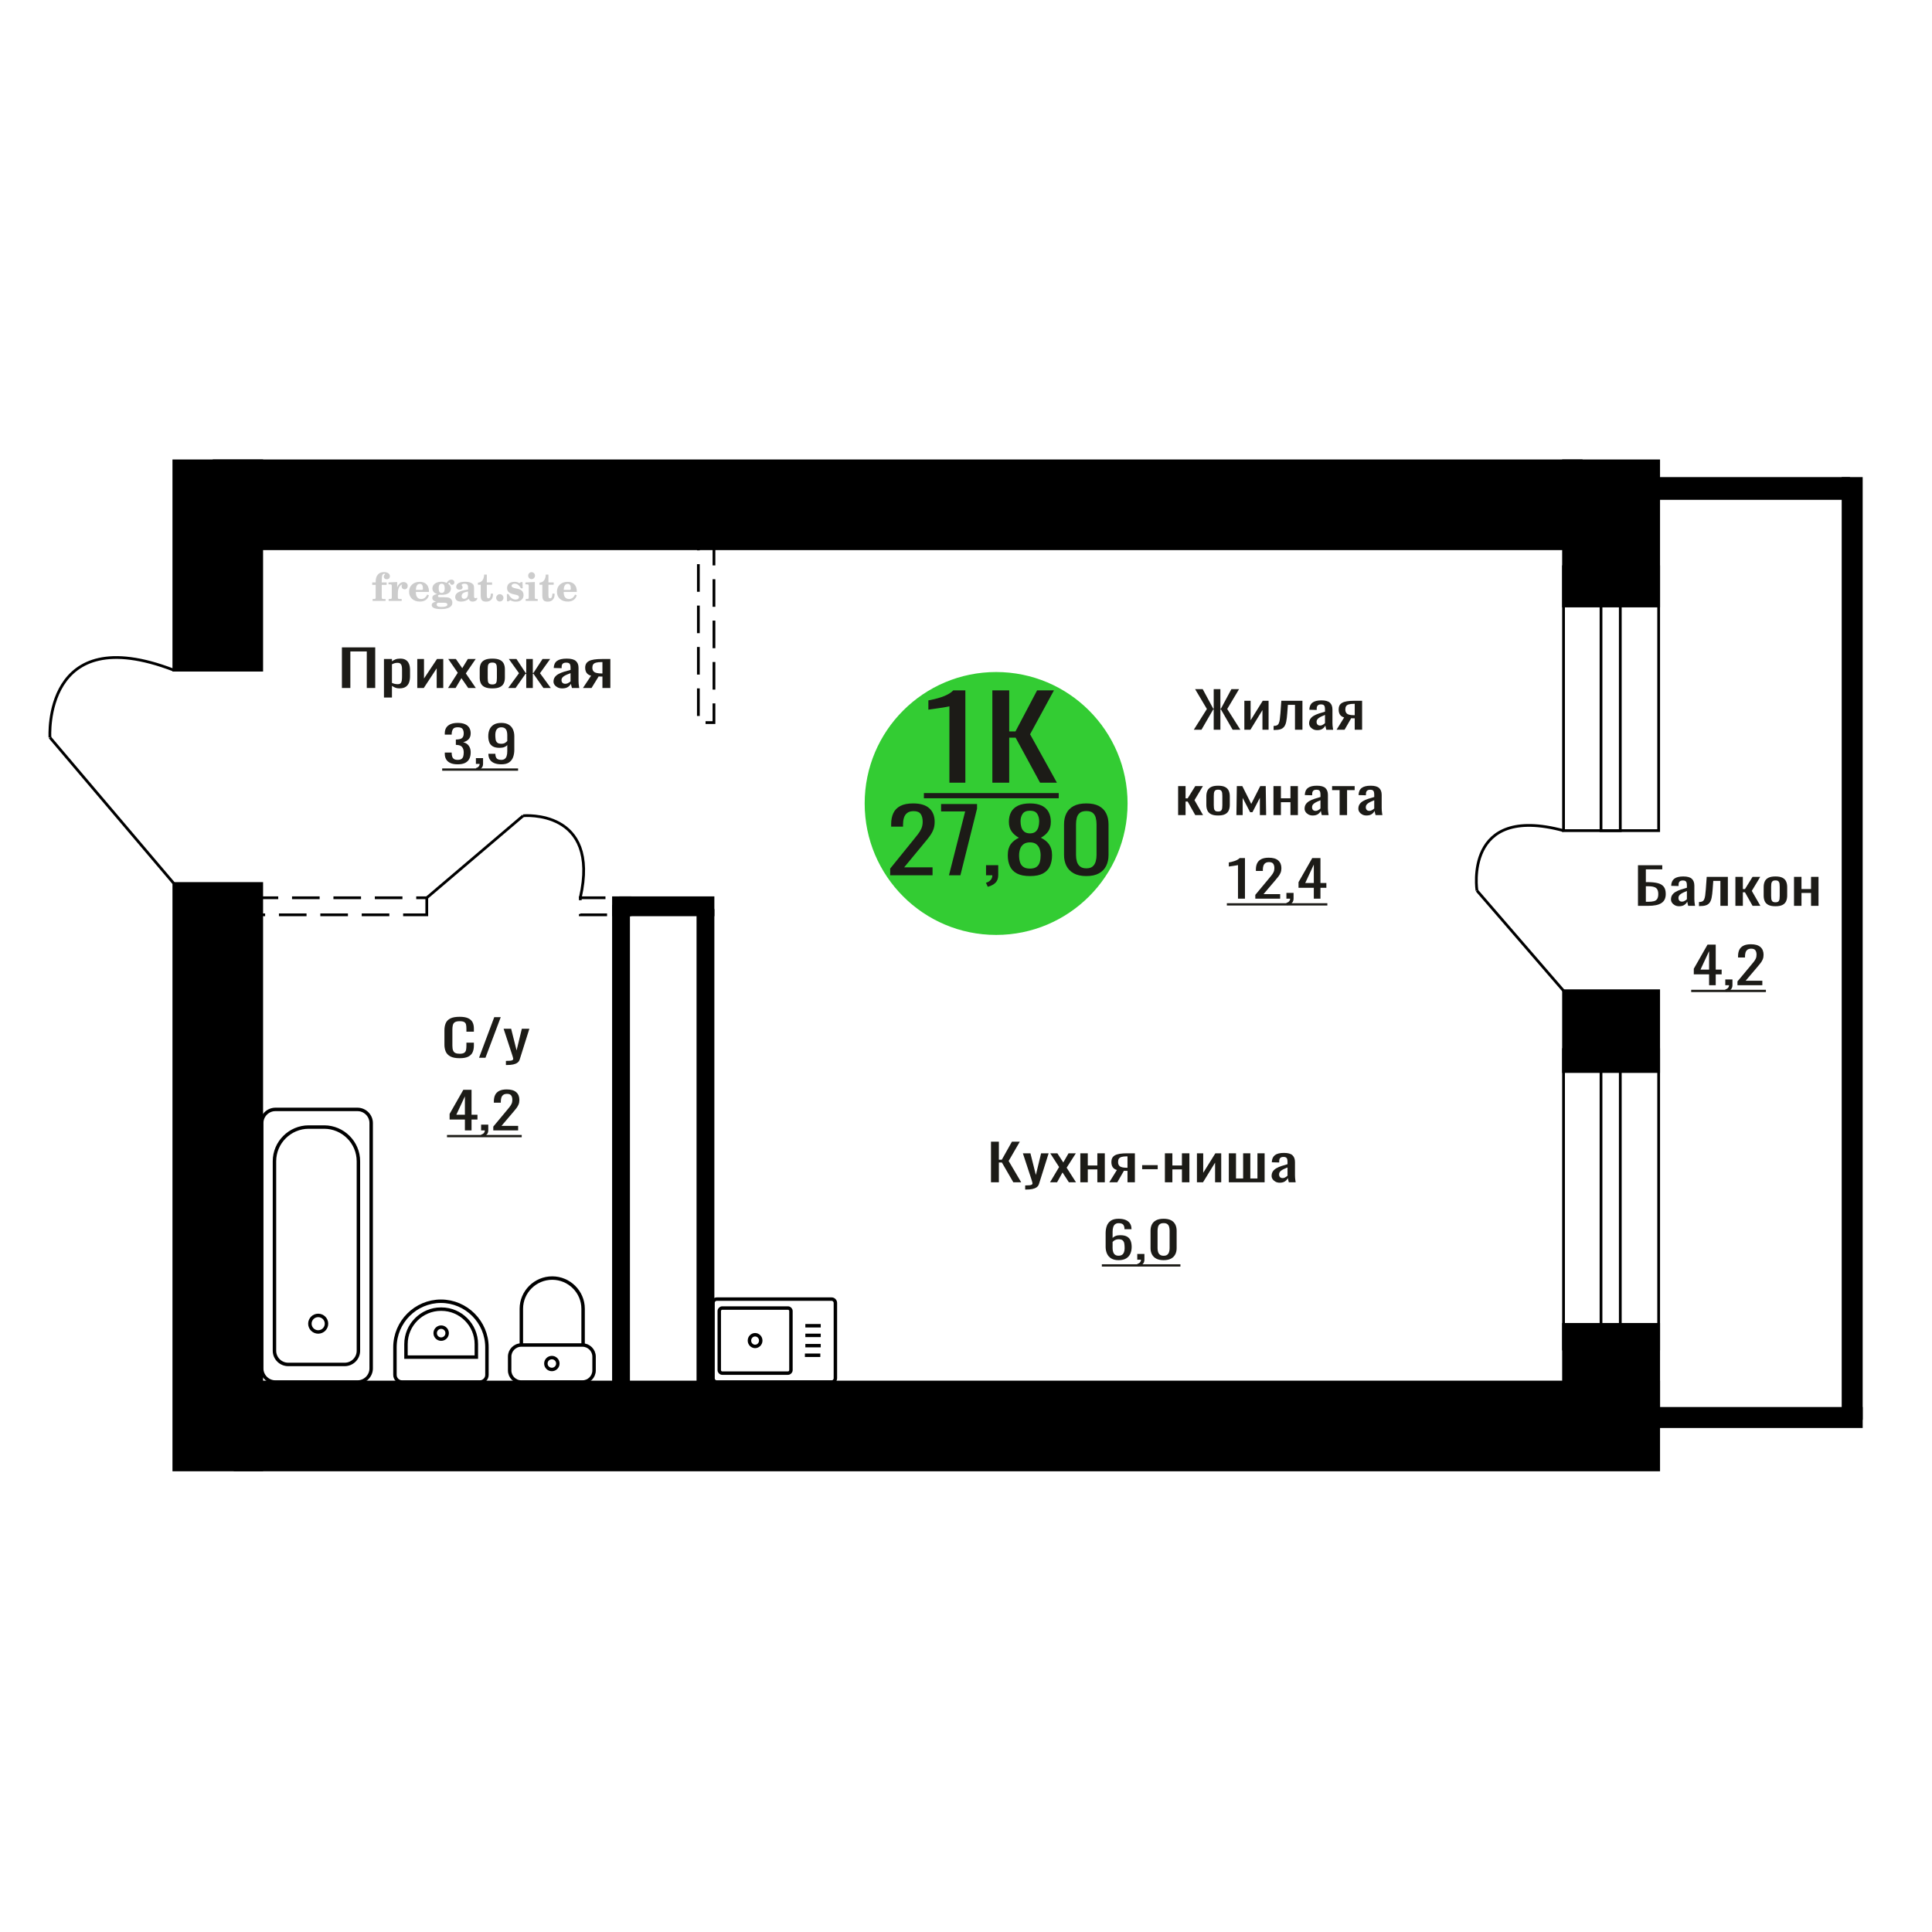 <?xml version="1.0" encoding="UTF-8"?>
<!DOCTYPE svg PUBLIC "-//W3C//DTD SVG 1.1//EN" "http://www.w3.org/Graphics/SVG/1.1/DTD/svg11.dtd">
<!-- Creator: CorelDRAW 2019 -->
<svg xmlns="http://www.w3.org/2000/svg" xml:space="preserve" width="140mm" height="140mm" version="1.1" style="shape-rendering:geometricPrecision; text-rendering:geometricPrecision; image-rendering:optimizeQuality; fill-rule:evenodd; clip-rule:evenodd"
viewBox="0 0 14000 14000"
 xmlns:xlink="http://www.w3.org/1999/xlink">
 <defs>
  <style type="text/css">
   <![CDATA[
    .str0 {stroke:black;stroke-width:25;stroke-miterlimit:22.926}
    .str2 {stroke:black;stroke-width:25.01;stroke-miterlimit:22.926}
    .str1 {stroke:black;stroke-width:20;stroke-miterlimit:22.926}
    .str3 {stroke:black;stroke-width:20;stroke-miterlimit:22.926;stroke-dasharray:200 100}
    .fil1 {fill:none}
    .fil5 {fill:black}
    .fil4 {fill:#1C1B17}
    .fil3 {fill:#33CC33}
    .fil0 {fill:#1C1B17;fill-rule:nonzero}
    .fil2 {fill:#CCCCCC;fill-rule:nonzero}
   ]]>
  </style>
 </defs>
 <g id="Слой_x0020_1">
  <polygon class="fil0" points="2477.62,4985.46 2477.62,4691.17 2719,4691.17 2719,4985.46 2657.84,4985.46 2657.84,4720.6 2538.77,4720.6 2538.77,4985.46 "/>
  <path id="1" class="fil0" d="M2782.33 5054.49l0 -279.03 57.9 0 0 16.71c6.87,-5.32 15.17,-9.93 24.91,-13.8 9.74,-3.88 21.29,-5.82 34.64,-5.82 16.23,0 29.14,2.85 38.7,8.54 9.56,5.69 16.68,12.84 21.38,21.44 4.69,8.6 7.76,17.32 9.19,26.16 1.44,8.84 2.17,16.41 2.17,22.7l0 50.87c0,14.77 -2.17,28.76 -6.49,41.96 -4.34,13.2 -12.19,23.86 -23.55,31.98 -11.37,8.11 -27.33,12.17 -47.9,12.17 -11.19,0 -21.11,-1.88 -29.76,-5.63 -8.67,-3.76 -16.42,-8.06 -23.29,-12.9l0 84.65 -57.9 0zm99.59 -96.64c10.1,0 17.32,-2.49 21.64,-7.45 4.34,-4.97 7.05,-11.69 8.12,-20.16 1.09,-8.48 1.62,-17.81 1.62,-27.98l0 -50.87c0,-8.71 -0.71,-16.77 -2.16,-24.16 -1.44,-7.38 -4.51,-13.26 -9.2,-17.62 -4.7,-4.36 -12.08,-6.54 -22.18,-6.54 -7.59,0 -14.8,1.09 -21.66,3.27 -6.86,2.18 -12.8,4.73 -17.87,7.63l0 134.43c5.43,2.67 11.56,4.91 18.42,6.72 6.85,1.82 14.61,2.73 23.27,2.73z"/>
  <polygon id="2" class="fil0" points="3023.72,4985.46 3023.72,4775.46 3072.43,4775.46 3072.43,4916.79 3166.61,4775.46 3212.06,4775.46 3212.06,4985.46 3164.43,4985.46 3164.43,4843.04 3070.81,4985.46 "/>
  <polygon id="3" class="fil0" points="3246.71,4985.46 3317.07,4875.01 3248.33,4775.46 3303.54,4775.46 3349.54,4841.95 3390.14,4775.46 3446.97,4775.46 3375.52,4879.73 3448.04,4985.46 3392.85,4985.46 3343.58,4914.25 3301.38,4985.46 "/>
  <path id="4" class="fil0" d="M3567.66 4988.37c-23.09,0 -41.32,-3.15 -54.67,-9.45 -13.35,-6.3 -22.82,-15.26 -28.41,-26.89 -5.6,-11.62 -8.38,-25.31 -8.38,-41.05l0 -61.04c0,-15.74 2.78,-29.43 8.38,-41.05 5.59,-11.63 15.06,-20.59 28.41,-26.89 13.35,-6.3 31.58,-9.45 54.67,-9.45 23.09,0 41.22,3.15 54.39,9.45 13.17,6.3 22.55,15.26 28.14,26.89 5.6,11.62 8.39,25.31 8.39,41.05l0 61.04c0,15.74 -2.79,29.43 -8.39,41.05 -5.59,11.63 -14.97,20.59 -28.14,26.89 -13.17,6.3 -31.3,9.45 -54.39,9.45zm0 -28.71c11.19,0 19.03,-2.18 23.54,-6.54 4.51,-4.36 7.22,-10.11 8.12,-17.25 0.91,-7.15 1.35,-14.6 1.35,-22.35l0 -65.76c0,-7.99 -0.44,-15.5 -1.35,-22.52 -0.9,-7.03 -3.61,-12.78 -8.12,-17.26 -4.51,-4.48 -12.35,-6.72 -23.54,-6.72 -11.19,0 -19.13,2.24 -23.82,6.72 -4.69,4.48 -7.48,10.23 -8.38,17.26 -0.91,7.02 -1.36,14.53 -1.36,22.52l0 65.76c0,7.75 0.45,15.2 1.36,22.35 0.9,7.14 3.69,12.89 8.38,17.25 4.69,4.36 12.63,6.54 23.82,6.54z"/>
  <polygon id="5" class="fil0" points="3682.4,4985.46 3760.87,4878.28 3687.27,4775.46 3742.48,4775.46 3809.05,4876.46 3813.39,4876.46 3813.39,4775.46 3861.01,4775.46 3861.01,4876.46 3865.35,4876.46 3931.37,4775.46 3986.58,4775.46 3912.97,4878.28 3991.45,4985.46 3937.86,4985.46 3865.35,4882.28 3861.01,4882.28 3861.01,4985.46 3813.39,4985.46 3813.39,4882.28 3808.51,4882.28 3735.98,4985.46 "/>
  <path id="6" class="fil0" d="M4073.71 4988.37c-12.26,0 -23.09,-2.37 -32.46,-7.09 -9.39,-4.72 -16.79,-10.78 -22.2,-18.16 -5.41,-7.39 -8.12,-15.2 -8.12,-23.44 0,-13.08 3.25,-24.1 9.75,-33.06 6.49,-8.96 15.41,-16.53 26.78,-22.71 11.37,-6.17 24.53,-11.56 39.52,-16.17 14.97,-4.6 30.75,-9.08 47.36,-13.44l0 -14.89c0,-8.48 -0.73,-15.51 -2.18,-21.08 -1.44,-5.57 -4.41,-9.75 -8.92,-12.53 -4.51,-2.79 -11.28,-4.18 -20.3,-4.18 -7.93,0 -14.34,1.21 -19.21,3.63 -4.87,2.43 -8.4,5.88 -10.56,10.36 -2.16,4.48 -3.25,9.75 -3.25,15.8l0 10.54 -57.36 -1.45c0.71,-23.26 8.65,-40.39 23.82,-51.41 15.15,-11.03 38.59,-16.54 70.35,-16.54 31.03,0 53.04,5.7 66.03,17.08 12.99,11.38 19.48,27.86 19.48,49.41l0 95.92c0,6.54 0.27,12.84 0.82,18.89 0.54,6.06 1.25,11.69 2.16,16.9 0.91,5.2 1.71,10.11 2.43,14.71l-53.03 0c-1.09,-3.88 -2.45,-8.78 -4.07,-14.71 -1.62,-5.94 -2.79,-11.33 -3.52,-16.17 -3.6,8.23 -10.54,15.92 -20.82,23.07 -10.29,7.14 -24.45,10.72 -42.5,10.72zm22.73 -33.43c5.78,0 11.19,-1.09 16.24,-3.27 5.05,-2.18 9.56,-4.66 13.54,-7.45 3.96,-2.78 6.67,-5.02 8.12,-6.72l0 -59.58c-9.03,3.39 -17.51,6.78 -25.45,10.17 -7.94,3.39 -14.88,6.96 -20.84,10.72 -5.94,3.75 -10.63,7.99 -14.06,12.71 -3.43,4.73 -5.15,10.12 -5.15,16.17 0,8.48 2.35,15.14 7.04,19.98 4.7,4.85 11.55,7.27 20.56,7.27z"/>
  <path id="7" class="fil0" d="M4224.17 4985.46l59 -89.01c-10.11,-2.67 -18.32,-6.66 -24.64,-11.99 -6.3,-5.33 -10.9,-11.87 -13.79,-19.62 -2.89,-7.75 -4.34,-16.47 -4.34,-26.16 0,-11.14 2.18,-20.71 6.5,-28.7 4.33,-8 11.19,-14.54 20.57,-19.62 9.39,-5.09 21.83,-8.84 37.35,-11.27 15.51,-2.42 34.63,-3.63 57.37,-3.63l60.61 0 0 210 -57.37 0 0 -82.84c-5.78,0 -10.65,-0.06 -14.61,-0.18 -3.96,-0.12 -8.3,-0.3 -12.99,-0.54l-51.41 83.56 -62.25 0zm134.77 -105.36c0.71,0 1.89,0 3.51,0 1.63,0 2.63,0 2.98,0l0 -82.48c-0.35,0 -1.35,0 -2.98,0 -1.62,0 -2.6,0 -2.98,0 -16.95,0 -30.39,1.4 -40.31,4.18 -9.93,2.79 -16.87,7.15 -20.84,13.08 -3.97,5.94 -5.96,13.87 -5.96,23.8 0,13.8 4.61,24.1 13.81,30.88 9.19,6.78 26.79,10.29 52.77,10.54z"/>
  <path class="fil1 str0" d="M5193.74 10014.81l832.63 0c14.94,0 27.17,-12.62 27.17,-28.04l0 -544.83c0,-15.42 -12.23,-28.04 -27.17,-28.04l-832.63 0c-14.94,0 -27.16,12.62 -27.16,28.04l0 544.83c0,15.42 12.22,28.04 27.16,28.04zm39.59 -64.71l476.79 0c11.73,0 21.32,-9.9 21.32,-22l0 -427.48c0,-12.11 -9.59,-22.01 -21.32,-22.01l-476.79 0c-11.72,0 -21.31,9.9 -21.31,22.01l0 427.48c0,12.1 9.59,22 21.31,22zm238.4 -193.46c22.62,0 40.96,-18.93 40.96,-42.28 0,-23.36 -18.34,-42.29 -40.96,-42.29 -22.62,0 -40.96,18.93 -40.96,42.29 0,23.35 18.34,42.28 40.96,42.28zm360.96 64.03l111.65 0m-108.54 -69.58l111.65 0m-111.65 -74.55l111.65 0m-111.65 -69.58l111.65 0"/>
  <path class="fil2" d="M2697.2 4238.45l0 -17.78 25.02 0 0 -5.65c0,-21.97 5.22,-38.99 15.71,-51.17 10.49,-12.19 25.21,-18.26 44.12,-18.26 13.27,0 23.76,2.73 31.52,8.14 7.76,5.41 11.66,12.7 11.66,21.87 0,6.82 -2.07,12.19 -6.21,16.09 -4.14,3.9 -9.87,5.83 -17.26,5.83 -6.07,0 -11.01,-1.78 -14.82,-5.36 -3.81,-3.57 -5.73,-8.18 -5.73,-13.78 0,-5.88 2.63,-11.1 7.95,-15.71 1.08,-1.08 1.64,-1.79 1.64,-2.07 0,-0.99 -0.47,-1.74 -1.36,-2.16 -0.94,-0.47 -2.45,-0.71 -4.57,-0.71 -7,0 -11.85,3.58 -14.53,10.68 -2.73,7.1 -4.09,21.54 -4.09,43.32l0 8.94 35.51 0 0 17.78 -35.51 0 0 91.43c0,4.14 0.84,6.97 2.59,8.47 1.74,1.51 5.08,2.26 10.01,2.26l15.06 0 0 14.11 -93.7 0 0 -14.11 12.37 -0.28c3.76,-0.19 6.3,-0.99 7.67,-2.5 1.31,-1.45 1.97,-4.09 1.97,-7.95l0 -91.43 -25.02 0z"/>
  <path id="1" class="fil2" d="M2816.2 4354.72l0 -14.11 13.22 -0.28c3.86,-0.29 6.44,-1.13 7.71,-2.54 1.27,-1.41 1.93,-4.05 1.93,-7.91l0 -84.47c0,-4.52 -0.99,-7.53 -3.01,-8.99 -2.02,-1.46 -6.21,-2.21 -12.56,-2.21 -0.84,0 -2.21,0.05 -4.09,0.14 -1.88,0.1 -3.29,0.14 -4.33,0.14l0 -13.82 62.89 -3.11 0 38.85c5.55,-12.74 12.14,-22.39 19.9,-28.88 7.71,-6.44 16.41,-9.69 26.15,-9.69 9.03,0 16.37,2.54 22.01,7.58 5.65,5.08 8.47,11.52 8.47,19.42 0,7.72 -2.07,13.88 -6.26,18.53 -4.18,4.66 -9.69,6.97 -16.51,6.97 -6.35,0 -11.52,-2.03 -15.52,-6.12 -4,-4.09 -6.02,-9.41 -6.02,-15.94 0,-2.59 0.42,-4.94 1.27,-7.15 0.8,-2.21 2.12,-4.33 3.86,-6.35 -10.49,3.38 -18.44,10.67 -23.94,21.77 -5.51,11.11 -8.28,25.59 -8.28,43.42l0 29.91c0,3.86 0.66,6.5 1.97,7.95 1.37,1.51 3.91,2.31 7.67,2.5l18.02 0.28 0 14.11 -94.55 0z"/>
  <path id="2" class="fil2" d="M3095.65 4308.15l12.42 5.93c-4.42,14.77 -12.14,26.01 -23.19,33.68 -11.1,7.67 -25.17,11.48 -42.24,11.48 -23.43,0 -42.29,-6.59 -56.68,-19.71 -14.35,-13.13 -21.54,-30.34 -21.54,-51.65 0,-21.26 7.15,-38.57 21.4,-51.83 14.3,-13.27 32.97,-19.9 56.02,-19.9 21.02,0 37.35,6.07 49.01,18.25 11.67,12.14 17.5,29.21 17.5,51.13l0 3.71 -94.83 0 0 1.93c0,16.33 3.3,28.65 9.83,36.97 6.59,8.33 16.37,12.47 29.31,12.47 9.45,0 17.78,-2.73 24.93,-8.19 7.19,-5.45 13.21,-13.54 18.06,-24.27zm-82.13 -33.58l43.37 0c2.96,0 5.03,-0.66 6.21,-1.93 1.18,-1.27 1.79,-3.62 1.79,-7.05 0,-12.14 -1.84,-20.98 -5.46,-26.49 -3.62,-5.5 -9.31,-8.27 -17.12,-8.27 -8.98,0 -15.85,3.62 -20.6,10.81 -4.71,7.25 -7.43,18.21 -8.19,32.93z"/>
  <path id="3" class="fil2" d="M3160.18 4359.85c-9.12,-2.31 -15.99,-5.69 -20.65,-10.26 -4.65,-4.56 -6.96,-10.16 -6.96,-16.88 0,-7.43 3.06,-13.55 9.22,-18.39 6.16,-4.8 15.05,-8.09 26.62,-9.84 -11.38,-3.05 -20.03,-8.04 -26.01,-15.05 -5.97,-6.96 -8.98,-15.47 -8.98,-25.49 0,-14.3 6.07,-25.97 18.2,-34.9 12.14,-8.99 27.99,-13.45 47.56,-13.45 6.91,0 13.4,0.7 19.56,2.07 6.17,1.36 12.14,3.43 17.92,6.16l4.85 -7.01c3.76,-5.36 8.28,-9.46 13.5,-12.37 5.22,-2.92 10.68,-4.38 16.37,-4.38 6.25,0 11.33,1.79 15.28,5.37 3.96,3.62 5.93,8.23 5.93,13.82 0,5.51 -1.5,10.02 -4.56,13.46 -3.01,3.43 -6.96,5.17 -11.81,5.17 -3.34,0 -6.16,-0.7 -8.56,-2.12 -2.4,-1.45 -4.33,-3.62 -5.78,-6.53 -0.57,-1.13 -0.9,-2.5 -1.09,-4.14 -0.28,-2.31 -1.27,-3.48 -2.91,-3.58 -1.65,0 -3.48,0.8 -5.51,2.4 -2.02,1.6 -3.66,3.62 -4.93,6.07 6.96,4.8 12.04,9.92 15.24,15.43 3.19,5.55 4.79,11.9 4.79,19.05 0,14.34 -5.83,25.58 -17.45,33.72 -11.62,8.14 -27.75,12.23 -48.4,12.23 -1.74,0 -4.18,-0.09 -7.34,-0.28 -3.1,-0.19 -5.36,-0.28 -6.72,-0.28 -4.33,0 -7.72,0.8 -10.11,2.44 -2.45,1.6 -3.67,3.81 -3.67,6.64 0,3.24 1.08,5.5 3.24,6.77 2.17,1.27 5.93,1.93 11.34,1.93l20.46 0c10.72,0 20.08,0.33 28.03,1.03 8,0.71 13.45,1.6 16.51,2.68 7.72,2.78 13.74,7.34 18.06,13.78 4.33,6.45 6.5,13.88 6.5,22.3 0,14.86 -7.06,26.29 -21.17,34.29 -14.11,8 -34.34,11.99 -60.73,11.99 -22.43,0 -39.32,-2.44 -50.65,-7.29 -11.34,-4.89 -17.03,-12.13 -17.03,-21.77 0,-6.35 2.77,-11.62 8.28,-15.9 5.5,-4.28 13.36,-7.25 23.56,-8.89zm13.88 7.85c-3.58,1.46 -6.12,3.15 -7.62,5.04 -1.51,1.88 -2.26,4.32 -2.26,7.38 0,6.16 2.68,10.72 8,13.64 5.31,2.96 13.59,4.42 24.83,4.42 15.24,0 26.53,-1.41 33.82,-4.18 7.29,-2.83 10.96,-7.15 10.96,-13.08 0,-4.66 -1.97,-8.04 -5.93,-10.11 -3.95,-2.07 -10.72,-3.11 -20.32,-3.11l-41.48 0zm4.8 -104.51c0,11.61 1.74,20.08 5.22,25.4 3.53,5.31 8.98,7.99 16.46,7.99 7.53,0 13.08,-2.68 16.7,-8.09 3.57,-5.36 5.36,-13.78 5.36,-25.3 0,-11.29 -1.79,-19.66 -5.36,-25.07 -3.62,-5.41 -9.17,-8.14 -16.7,-8.14 -7.48,0 -12.93,2.73 -16.46,8.14 -3.48,5.41 -5.22,13.78 -5.22,25.07z"/>
  <path id="4" class="fil2" d="M3391.42 4286.42c-16.7,2.68 -28.6,6.63 -35.66,11.86 -7.1,5.22 -10.63,12.55 -10.63,22.06 0,5.78 1.6,10.34 4.75,13.78 3.15,3.38 7.43,5.08 12.75,5.08 8.7,0 15.71,-3.25 20.93,-9.74 5.22,-6.49 7.86,-15.38 7.86,-26.67l0 -16.37zm43.74 35.75c0,4.52 0.8,7.71 2.4,9.64 1.6,1.93 4.23,2.87 7.81,2.87 1.64,0 3.52,-0.47 5.64,-1.46 2.12,-0.94 3.43,-1.41 4,-1.41 1.08,0 1.97,0.33 2.63,1.08 0.61,0.76 0.94,1.79 0.94,3.2 0,5.88 -3.34,11.25 -10.06,16.14 -6.73,4.84 -14.77,7.29 -24.13,7.29 -7.01,0 -12.98,-1.84 -17.92,-5.55 -4.99,-3.72 -7.9,-8.52 -8.85,-14.35 -7.71,6.3 -16.46,11.2 -26.24,14.68 -9.79,3.48 -19.85,5.22 -30.25,5.22 -13.5,0 -23.99,-2.92 -31.42,-8.8 -7.43,-5.88 -11.14,-14.16 -11.14,-24.83 0,-14.21 7.47,-25.64 22.38,-34.2 14.92,-8.61 38.53,-15.05 70.75,-19.38l0 -15.33c0,-9.93 -1.98,-16.94 -5.93,-21.07 -3.95,-4.14 -10.53,-6.21 -19.71,-6.21 -5.97,0 -11,0.98 -15.05,2.96 -4.09,1.98 -6.16,4.28 -6.16,6.82 0,0.66 1.22,2.54 3.67,5.69 2.44,3.11 3.67,6.59 3.67,10.49 0,5.32 -2.07,9.6 -6.26,12.89 -4.18,3.24 -9.64,4.89 -16.32,4.89 -6.82,0 -12.47,-1.97 -16.98,-5.93 -4.47,-3.95 -6.73,-8.89 -6.73,-14.86 0,-11.76 5.65,-20.88 16.94,-27.37 11.33,-6.45 27.28,-9.69 47.97,-9.69 11.57,0 21.73,1.17 30.53,3.52 8.75,2.31 15.99,5.79 21.68,10.35 4.52,3.53 7.67,7.48 9.46,11.95 1.79,4.42 2.68,11.24 2.68,20.41l0 60.35z"/>
  <path id="5" class="fil2" d="M3571.9 4301.38c0,0.66 0.09,1.65 0.24,2.96 0.14,1.32 0.18,2.31 0.18,2.97 0,16.51 -4.37,29.39 -13.12,38.66 -8.8,9.22 -20.98,13.83 -36.55,13.83 -14.2,0 -24.32,-3.34 -30.29,-10.07 -5.97,-6.68 -8.94,-18.48 -8.94,-35.41l0 -77 -20.32 0 0 -15.15c13.97,-0.89 24.84,-6.35 32.55,-16.27 7.72,-9.93 11.95,-23.95 12.7,-41.96l19.38 0 0 56.73 38.1 0 0 16.65 -38.1 0 0 74.78c0,9.55 0.9,15.9 2.64,19.01 1.74,3.15 4.79,4.7 9.22,4.7 5.41,0 9.5,-2.87 12.32,-8.56 2.77,-5.69 4.33,-14.3 4.61,-25.87l15.38 0z"/>
  <path id="6" class="fil2" d="M3621.81 4305.61c7.15,0 13.35,2.59 18.58,7.81 5.22,5.18 7.85,11.38 7.85,18.63 0,7.29 -2.59,13.54 -7.81,18.77 -5.17,5.22 -11.38,7.85 -18.62,7.85 -7.2,0 -13.36,-2.63 -18.54,-7.85 -5.22,-5.23 -7.8,-11.48 -7.8,-18.77 0,-7.15 2.63,-13.36 7.85,-18.58 5.22,-5.22 11.38,-7.86 18.49,-7.86z"/>
  <path id="7" class="fil2" d="M3673.08 4305.05l12.18 0c5.79,12.79 13.12,22.58 22.01,29.35 8.94,6.77 18.87,10.16 29.87,10.16 7.2,0 12.89,-1.6 17.08,-4.75 4.23,-3.2 6.35,-7.43 6.35,-12.79 0,-4.8 -1.84,-8.47 -5.55,-11.06 -3.72,-2.59 -11.62,-5.13 -23.76,-7.62 -20.84,-4 -35.51,-9.64 -44.02,-16.84 -8.52,-7.19 -12.75,-17.26 -12.75,-30.19 0,-14.35 4.75,-25.45 14.25,-33.31 9.5,-7.9 23,-11.85 40.45,-11.85 6.49,0 12.7,0.8 18.49,2.45 5.83,1.64 11.15,3.99 15.94,7.1l11.06 -7.57 11.61 0 1.37 45.15 -13.27 0c-4.93,-10.58 -11.33,-18.91 -19.14,-24.88 -7.81,-5.98 -16.18,-8.99 -25.16,-8.99 -6.82,0 -12.37,1.51 -16.65,4.57 -4.33,3.05 -6.5,6.86 -6.5,11.47 0,8.75 11.15,15.1 33.4,19.05 2.68,0.47 4.75,0.85 6.21,1.13 15.71,2.92 27.56,8.23 35.46,15.95 7.91,7.71 11.86,17.73 11.86,30.01 0,14.81 -4.99,26.53 -14.96,35.18 -9.97,8.7 -23.57,13.03 -40.83,13.03 -7.71,0 -15.05,-0.89 -21.92,-2.73 -6.91,-1.83 -13.12,-4.47 -18.76,-7.95l-12.14 8.42 -11.34 0 -0.84 -52.49z"/>
  <path id="8" class="fil2" d="M3827.4 4171.28c0,-7.01 2.4,-12.94 7.25,-17.78 4.84,-4.89 10.67,-7.34 17.59,-7.34 6.63,0 12.37,2.45 17.26,7.38 4.85,4.94 7.29,10.82 7.29,17.74 0,6.91 -2.4,12.84 -7.24,17.87 -4.85,5.03 -10.59,7.53 -17.31,7.53 -6.92,0 -12.75,-2.45 -17.59,-7.39 -4.85,-4.94 -7.25,-10.91 -7.25,-18.01zm48.26 158.56c0,3.95 0.66,6.68 1.93,8.09 1.32,1.41 3.91,2.21 7.76,2.4l11.2 0.28 0 14.11 -87.21 0 0 -14.11 12.28 -0.28c3.81,-0.19 6.39,-0.99 7.71,-2.5 1.37,-1.45 2.02,-4.14 2.02,-7.99l0 -84.48c0,-4.47 -0.98,-7.48 -3.01,-8.94 -2.02,-1.46 -6.16,-2.21 -12.41,-2.21 -0.85,0 -2.17,0.05 -4.1,0.14 -1.88,0.1 -3.34,0.14 -4.46,0.14l0 -13.82 68.29 -3.11 0 112.28z"/>
  <path id="9" class="fil2" d="M4018.37 4301.38c0,0.66 0.09,1.65 0.24,2.96 0.14,1.32 0.18,2.31 0.18,2.97 0,16.51 -4.37,29.39 -13.12,38.66 -8.8,9.22 -20.98,13.83 -36.55,13.83 -14.2,0 -24.32,-3.34 -30.29,-10.07 -5.97,-6.68 -8.94,-18.48 -8.94,-35.41l0 -77 -20.32 0 0 -15.15c13.97,-0.89 24.84,-6.35 32.55,-16.27 7.72,-9.93 11.95,-23.95 12.7,-41.96l19.38 0 0 56.73 38.1 0 0 16.65 -38.1 0 0 74.78c0,9.55 0.9,15.9 2.64,19.01 1.74,3.15 4.79,4.7 9.22,4.7 5.41,0 9.5,-2.87 12.32,-8.56 2.77,-5.69 4.33,-14.3 4.61,-25.87l15.38 0z"/>
  <path id="10" class="fil2" d="M4166.96 4308.15l12.42 5.93c-4.42,14.77 -12.14,26.01 -23.19,33.68 -11.1,7.67 -25.17,11.48 -42.24,11.48 -23.43,0 -42.29,-6.59 -56.68,-19.71 -14.35,-13.13 -21.54,-30.34 -21.54,-51.65 0,-21.26 7.15,-38.57 21.4,-51.83 14.3,-13.27 32.97,-19.9 56.02,-19.9 21.02,0 37.35,6.07 49.01,18.25 11.67,12.14 17.5,29.21 17.5,51.13l0 3.71 -94.83 0 0 1.93c0,16.33 3.3,28.65 9.83,36.97 6.59,8.33 16.37,12.47 29.31,12.47 9.45,0 17.78,-2.73 24.93,-8.19 7.19,-5.45 13.21,-13.54 18.06,-24.27zm-82.13 -33.58l43.37 0c2.96,0 5.03,-0.66 6.21,-1.93 1.18,-1.27 1.79,-3.62 1.79,-7.05 0,-12.14 -1.84,-20.98 -5.46,-26.49 -3.62,-5.5 -9.31,-8.27 -17.12,-8.27 -8.98,0 -15.85,3.62 -20.6,10.81 -4.71,7.25 -7.43,18.21 -8.19,32.93z"/>
  <circle class="fil3" cx="7218.27" cy="5822.28" r="952.55"/>
  <path class="fil0" d="M6450.46 6342.6l0 -48.44 165.63 -204.6c12.34,-15.3 23.73,-29.53 34.18,-42.7 10.45,-13.18 19.03,-27.09 25.73,-41.75 6.7,-14.66 10.04,-31.55 10.04,-50.67 0,-23.8 -4.82,-42.5 -14.47,-56.09 -9.65,-13.6 -26.53,-20.4 -50.65,-20.4 -20.37,0 -36.17,4.46 -47.44,13.38 -11.25,8.93 -19.02,20.61 -23.31,35.06 -4.29,14.45 -6.43,29.96 -6.43,46.53l0 17.21 -86.03 0 0 -17.85c0,-31.02 5.22,-57.68 15.68,-79.99 10.44,-22.31 27.33,-39.62 50.64,-51.95 23.33,-12.32 54.28,-18.48 92.87,-18.48 52.53,0 91.66,11.79 117.39,35.38 25.72,23.58 38.59,56.19 38.59,97.83 0,22.1 -3.34,41.43 -10.05,58 -6.7,16.58 -15.41,32.09 -26.13,46.53 -10.72,14.45 -22.52,29.32 -35.37,44.62l-149.56 181.02 205.83 0 0 57.36 -307.14 0z"/>
  <polygon id="1" class="fil0" points="6876.61,6342.6 6993.99,5879.86 6819.52,5879.86 6819.52,5826.32 7080.02,5826.32 7080.02,5859.47 6959.42,6342.6 "/>
  <path id="2" class="fil0" d="M7158.01 6426.1l-13.66 -29.32c14.47,-3.83 25.86,-10.52 34.16,-20.08 8.32,-9.56 12.47,-20.93 12.47,-34.1l-45.83 0 0 -73.3 88.44 0 0 72.03c0,22.52 -6.16,40.47 -18.49,53.85 -12.33,13.39 -31.35,23.69 -57.09,30.92z"/>
  <path id="3" class="fil0" d="M7463.54 6348.34c-39.12,0 -70.48,-6.16 -94.07,-18.49 -23.57,-12.32 -40.6,-29.85 -51.05,-52.58 -10.46,-22.73 -15.68,-49.4 -15.68,-79.99 0,-17.42 1.88,-32.72 5.63,-45.89 3.76,-13.18 9.24,-24.76 16.48,-34.74 7.23,-9.99 15.81,-18.7 25.73,-26.13 9.91,-7.44 20.77,-14.13 32.57,-20.08 -21.45,-11.47 -38.87,-26.45 -52.27,-44.94 -13.4,-18.48 -20.1,-41.96 -20.1,-70.43 0,-27.19 5.36,-50.77 16.08,-70.75 10.72,-19.97 27.47,-35.37 50.26,-46.21 22.78,-10.83 51.59,-16.25 86.42,-16.25 34.84,0 63.39,5.42 85.64,16.25 22.24,10.84 38.73,26.24 49.44,46.21 10.72,19.98 16.08,43.56 16.08,70.75 0,28.9 -6.56,52.48 -19.69,70.75 -13.13,18.27 -30.69,33.15 -52.67,44.62 11.8,5.95 22.65,12.64 32.56,20.08 9.92,7.43 18.49,16.14 25.73,26.13 7.23,9.98 12.87,21.56 16.88,34.74 4.03,13.17 6.03,28.47 6.03,45.89 0,30.59 -5.22,57.26 -15.68,79.99 -10.44,22.73 -27.33,40.26 -50.65,52.58 -23.31,12.33 -54.54,18.49 -93.67,18.49zm0 -54.18c20.91,0 36.98,-4.25 48.25,-12.75 11.25,-8.5 18.9,-19.97 22.91,-34.42 4.02,-14.44 6.03,-30.59 6.03,-48.44 0,-16.14 -2.27,-31.34 -6.83,-45.57 -4.56,-14.24 -12.46,-25.92 -23.73,-35.06 -11.25,-9.13 -26.79,-13.7 -46.63,-13.7 -19.83,0 -35.51,4.46 -47.03,13.38 -11.53,8.93 -19.7,20.51 -24.52,34.74 -4.83,14.24 -7.24,29.64 -7.24,46.21 0,17.85 2.14,34 6.43,48.44 4.29,14.45 12.2,25.92 23.72,34.42 11.53,8.5 27.74,12.75 48.64,12.75zm0 -254.95c18.23,-0.43 32.03,-4.89 41.41,-13.39 9.39,-8.5 15.95,-19.44 19.71,-32.82 3.74,-13.39 5.62,-27.3 5.62,-41.75 0,-21.25 -4.83,-39.31 -14.48,-54.18 -9.64,-14.87 -27.06,-22.31 -52.26,-22.31 -25.19,0 -42.88,7.44 -53.06,22.31 -10.19,14.87 -15.27,32.93 -15.27,54.18 0,14.45 1.86,28.36 5.62,41.75 3.75,13.38 10.59,24.32 20.5,32.82 9.92,8.5 23.99,12.96 42.21,13.39z"/>
  <path id="4" class="fil0" d="M7871.99 6348.34c-36.99,0 -67.4,-6.59 -91.26,-19.76 -23.85,-13.17 -41.54,-31.23 -53.07,-54.18 -11.51,-22.95 -17.28,-49.08 -17.28,-78.4l0 -222.44c0,-30.17 5.63,-56.62 16.88,-79.36 11.26,-22.73 28.81,-40.47 52.66,-53.22 23.86,-12.75 54.55,-19.12 92.07,-19.12 37.52,0 68.08,6.37 91.65,19.12 23.59,12.75 41.01,30.49 52.26,53.22 11.27,22.74 16.9,49.19 16.9,79.36l0 222.44c0,29.75 -5.77,56.09 -17.3,79.04 -11.52,22.94 -29.08,40.9 -52.65,53.86 -23.59,12.96 -53.88,19.44 -90.86,19.44zm0 -56.09c20.37,0 35.77,-4.68 46.23,-14.03 10.46,-9.34 17.68,-21.35 21.71,-36.01 4.02,-14.66 6.03,-29.85 6.03,-45.57l0 -223.72c0,-16.57 -1.88,-32.19 -5.63,-46.85 -3.76,-14.66 -10.86,-26.45 -21.3,-35.37 -10.46,-8.93 -26.14,-13.39 -47.04,-13.39 -20.91,0 -36.73,4.46 -47.44,13.39 -10.72,8.92 -17.96,20.71 -21.7,35.37 -3.76,14.66 -5.63,30.28 -5.63,46.85l0 223.72c0,15.72 2,30.91 6.03,45.57 4.01,14.66 11.52,26.67 22.5,36.01 10.99,9.35 26.41,14.03 46.24,14.03z"/>
  <path class="fil0" d="M6879.73 5671.86l0 -553.5c-0.72,0.55 -8.83,2.2 -24.32,4.96 -15.49,2.75 -32.96,5.5 -52.42,8.26 -19.45,2.75 -36.74,5.23 -51.86,7.43 -15.14,2.21 -23.07,3.31 -23.79,3.31l0 -66.92c12.26,-2.2 26.48,-5.23 42.7,-9.09 16.21,-3.85 32.77,-8.53 49.71,-14.04 16.93,-5.51 33.14,-12.39 48.63,-20.65 15.49,-8.26 28.63,-17.9 39.45,-28.92l87.53 0 0 669.16 -115.63 0z"/>
  <polygon id="1" class="fil0" points="7190.97,5671.86 7190.97,5002.7 7313.09,5002.7 7313.09,5300.11 7358.47,5300.11 7515.18,5002.7 7637.29,5002.7 7464.38,5320.76 7658.92,5671.86 7536.79,5671.86 7359.56,5345.54 7313.09,5345.54 7313.09,5671.86 "/>
  <polygon id="2" class="fil4" points="6694.93,5746.96 7671.88,5746.96 7671.88,5784.51 6694.93,5784.51 "/>
  <polygon class="fil0" points="7181.08,8567.29 7181.08,8273.01 7238.22,8273.01 7238.22,8403.8 7259.46,8403.8 7332.79,8273.01 7389.94,8273.01 7309.03,8412.88 7400.05,8567.29 7342.91,8567.29 7259.96,8423.78 7238.22,8423.78 7238.22,8567.29 "/>
  <path id="1" class="fil0" d="M7428.88 8619.97l0 -29.79c13.15,0 23.59,-0.43 31.34,-1.27 7.76,-0.85 13.32,-2.43 16.69,-4.73 3.38,-2.3 5.07,-5.51 5.07,-9.62 0,-2.18 -1.18,-7.03 -3.55,-14.54 -2.35,-7.5 -4.89,-15.5 -7.59,-23.97l-58.65 -178.75 54.62 0 39.44 156.95 37.92 -156.95 54.62 0 -69.79 221.62c-3.04,10.17 -8.59,18.22 -16.68,24.16 -8.1,5.93 -18.47,10.23 -31.11,12.89 -12.64,2.67 -27.89,4 -45.76,4l-6.57 0z"/>
  <polygon id="2" class="fil0" points="7608.91,8567.29 7674.65,8456.84 7610.43,8357.3 7662.01,8357.3 7705,8423.78 7742.93,8357.3 7796.02,8357.3 7729.27,8461.57 7797.03,8567.29 7745.45,8567.29 7699.43,8496.08 7659.98,8567.29 "/>
  <polygon id="3" class="fil0" points="7828.39,8567.29 7828.39,8357.3 7882.5,8357.3 7882.5,8445.58 7951.79,8445.58 7951.79,8357.3 8005.9,8357.3 8005.9,8567.29 7951.79,8567.29 7951.79,8473.92 7882.5,8473.92 7882.5,8567.29 "/>
  <path id="4" class="fil0" d="M8038.26 8567.29l55.12 -89.01c-9.44,-2.67 -17.11,-6.66 -23.01,-11.99 -5.9,-5.33 -10.19,-11.87 -12.89,-19.62 -2.7,-7.75 -4.05,-16.47 -4.05,-26.16 0,-11.14 2.03,-20.71 6.07,-28.7 4.05,-7.99 10.46,-14.53 19.22,-19.62 8.77,-5.08 20.4,-8.84 34.9,-11.26 14.49,-2.42 32.36,-3.63 53.61,-3.63l56.63 0 0 209.99 -53.6 0 0 -82.83c-5.4,0 -9.95,-0.07 -13.66,-0.19 -3.71,-0.12 -7.75,-0.3 -12.13,-0.54l-48.05 83.56 -58.16 0zm125.93 -105.36c0.67,0 1.77,0 3.29,0 1.51,0 2.43,0 2.78,0l0 -82.47c-0.35,0 -1.27,0 -2.78,0 -1.52,0 -2.45,0 -2.79,0 -15.84,0 -28.41,1.39 -37.68,4.18 -9.27,2.78 -15.76,7.14 -19.46,13.08 -3.71,5.93 -5.57,13.86 -5.57,23.79 0,13.81 4.31,24.1 12.89,30.88 8.61,6.79 25.04,10.3 49.32,10.54z"/>
  <polygon id="5" class="fil0" points="8276.45,8472.47 8276.45,8443.04 8389.23,8443.04 8389.23,8472.47 "/>
  <polygon id="6" class="fil0" points="8441.32,8567.29 8441.32,8357.3 8495.42,8357.3 8495.42,8445.58 8564.71,8445.58 8564.71,8357.3 8618.82,8357.3 8618.82,8567.29 8564.71,8567.29 8564.71,8473.92 8495.42,8473.92 8495.42,8567.29 "/>
  <polygon id="7" class="fil0" points="8673.44,8567.29 8673.44,8357.3 8718.96,8357.3 8718.96,8498.62 8806.94,8357.3 8849.42,8357.3 8849.42,8567.29 8804.92,8567.29 8804.92,8424.87 8717.44,8567.29 "/>
  <polygon id="8" class="fil0" points="8904.54,8567.29 8904.54,8357.3 8956.63,8357.3 8956.63,8539.68 9008.22,8539.68 9008.22,8357.3 9060.3,8357.3 9060.3,8539.68 9111.89,8539.68 9111.89,8357.3 9163.98,8357.3 9163.98,8567.29 "/>
  <path id="9" class="fil0" d="M9273.2 8570.2c-11.45,0 -21.57,-2.37 -30.34,-7.09 -8.76,-4.72 -15.67,-10.78 -20.73,-18.16 -5.05,-7.39 -7.58,-15.2 -7.58,-23.44 0,-13.08 3.03,-24.1 9.1,-33.06 6.07,-8.96 14.41,-16.53 25.03,-22.71 10.62,-6.17 22.92,-11.56 36.91,-16.16 14.01,-4.6 28.75,-9.09 44.25,-13.44l0 -14.9c0,-8.48 -0.66,-15.5 -2.01,-21.07 -1.36,-5.57 -4.14,-9.75 -8.34,-12.54 -4.22,-2.78 -10.54,-4.17 -18.98,-4.17 -7.41,0 -13.4,1.21 -17.95,3.63 -4.55,2.42 -7.84,5.87 -9.86,10.35 -2.01,4.48 -3.03,9.75 -3.03,15.81l0 10.53 -53.61 -1.45c0.67,-23.25 8.09,-40.39 22.25,-51.41 14.17,-11.02 36.08,-16.53 65.74,-16.53 29,0 49.57,5.69 61.71,17.08 12.13,11.38 18.2,27.85 18.2,49.41l0 95.91c0,6.54 0.25,12.84 0.75,18.89 0.52,6.06 1.19,11.69 2.04,16.9 0.83,5.2 1.6,10.11 2.27,14.71l-49.56 0c-1.01,-3.88 -2.28,-8.78 -3.8,-14.71 -1.52,-5.94 -2.61,-11.33 -3.28,-16.17 -3.37,8.23 -9.86,15.92 -19.48,23.07 -9.6,7.14 -22.84,10.72 -39.7,10.72zm21.25 -33.43c5.4,0 10.45,-1.09 15.17,-3.27 4.72,-2.18 8.93,-4.66 12.64,-7.45 3.71,-2.78 6.23,-5.02 7.58,-6.72l0 -59.58c-8.42,3.39 -16.34,6.78 -23.76,10.17 -7.42,3.39 -13.9,6.97 -19.47,10.72 -5.57,3.75 -9.94,7.99 -13.15,12.72 -3.21,4.72 -4.81,10.11 -4.81,16.16 0,8.48 2.2,15.14 6.59,19.99 4.37,4.84 10.78,7.26 19.21,7.26z"/>
  <path class="fil0" d="M3316.52 5538.57c-20.76,0 -38.05,-3.03 -51.88,-9.08 -13.83,-6.06 -24.21,-14.78 -31.12,-26.16 -6.92,-11.39 -10.39,-24.83 -10.39,-40.33l0 -9.81 49.99 0c0,0.97 0,2 0,3.09 0,1.09 0,2.24 0,3.45 0.33,8.72 1.67,16.59 4.02,23.62 2.36,7.02 6.6,12.59 12.73,16.71 6.14,4.12 15.02,6.17 26.65,6.17 12.27,0 21.54,-2.24 27.83,-6.72 6.29,-4.48 10.53,-10.84 12.74,-19.07 2.19,-8.24 3.29,-17.68 3.29,-28.34 0,-15.5 -3.69,-28.16 -11.08,-37.97 -7.39,-9.81 -20.36,-15.2 -38.91,-16.16 -0.94,-0.25 -2.12,-0.37 -3.54,-0.37 -1.41,0 -2.6,0 -3.53,0l0 -38.87c0.93,0 2.04,0 3.3,0 1.26,0 2.36,0 3.29,0 17.93,-0.49 30.82,-4.12 38.69,-10.9 7.85,-6.79 11.78,-18.05 11.78,-33.79 0,-13.32 -2.9,-23.98 -8.72,-31.97 -5.81,-8 -17.37,-11.99 -34.67,-11.99 -17.29,0 -28.77,4.42 -34.43,13.26 -5.66,8.84 -8.8,20.16 -9.44,33.97 0,0.97 0,2 0,3.09 0,1.09 0,2.12 0,3.08l-49.99 0 0 -9.81c0,-15.74 3.47,-29.18 10.39,-40.32 6.91,-11.15 17.37,-19.74 31.36,-25.8 14,-6.05 31.36,-9.08 52.11,-9.08 21.07,0 38.51,3.03 52.35,9.08 13.84,6.06 24.21,14.72 31.13,25.98 6.92,11.26 10.37,24.76 10.37,40.51 0,17.68 -4.94,31.85 -14.85,42.51 -9.9,10.65 -23.18,17.92 -39.85,21.8 11.63,2.66 21.46,7.26 29.48,13.8 8.01,6.54 14.23,14.84 18.63,24.89 4.4,10.05 6.59,21.74 6.59,35.06 0,17.44 -3.14,32.64 -9.42,45.6 -6.3,12.95 -16.36,23.01 -30.18,30.15 -13.84,7.15 -32.08,10.72 -54.72,10.72z"/>
  <path id="1" class="fil0" d="M3456.12 5582.89l-8.02 -16.71c8.49,-2.18 15.17,-5.99 20.04,-11.44 4.88,-5.45 7.32,-11.93 7.32,-19.44l-26.88 0 0 -41.78 51.87 0 0 41.05c0,12.84 -3.61,23.07 -10.85,30.7 -7.23,7.63 -18.38,13.51 -33.48,17.62z"/>
  <path id="2" class="fil0" d="M3632.98 5538.57c-19.81,0 -36.71,-2.85 -50.69,-8.54 -14,-5.69 -24.62,-13.99 -31.85,-24.89 -7.23,-10.9 -11.01,-24.1 -11.32,-39.6 0,-0.48 0,-1.03 0,-1.63 0,-0.61 0,-1.15 0,-1.64l50.47 0c0,14.05 2.99,24.89 8.96,32.52 5.97,7.63 17.6,11.44 34.91,11.44 9.42,0 17.29,-2.24 23.57,-6.72 6.3,-4.48 11.01,-11.38 14.15,-20.71 3.14,-9.32 4.73,-21.13 4.73,-35.42l0 -44.69c-4.73,6.06 -11.73,10.96 -20.99,14.72 -9.29,3.75 -20.84,5.63 -34.68,5.63 -21.05,0 -37.56,-3.58 -49.51,-10.72 -11.95,-7.15 -20.37,-17.08 -25.23,-29.79 -4.88,-12.72 -7.31,-27.55 -7.31,-44.51 0,-17.92 3.14,-34.09 9.42,-48.5 6.3,-14.41 16.44,-25.86 30.43,-34.34 13.99,-8.47 32.3,-12.71 54.94,-12.71 22.01,0 39.93,4.3 53.77,12.9 13.83,8.59 23.97,20.16 30.42,34.69 6.44,14.54 9.66,30.76 9.66,48.69l0 98.82c0,18.89 -2.83,36.33 -8.49,52.32 -5.66,15.98 -15.24,28.76 -28.76,38.33 -13.52,9.57 -32.39,14.35 -56.6,14.35zm0 -148.96c11.01,0 19.96,-2.12 26.88,-6.36 6.92,-4.24 12.27,-8.9 16.05,-13.99l0 -43.6c0,-10.17 -1.26,-19.43 -3.78,-27.79 -2.52,-8.36 -6.92,-15.02 -13.2,-19.98 -6.3,-4.97 -14.94,-7.45 -25.95,-7.45 -11,0 -19.73,2.54 -26.17,7.63 -6.45,5.09 -11.01,11.69 -13.68,19.8 -2.68,8.11 -4.02,17.02 -4.02,26.7 0,11.63 0.72,22.41 2.13,32.34 1.42,9.93 5.2,17.86 11.32,23.8 6.13,5.93 16.27,8.9 30.42,8.9z"/>
  <polygon id="3" class="fil4" points="3204.27,5568.33 3754.2,5568.33 3754.2,5584.84 3204.27,5584.84 "/>
  <path class="fil1 str1" d="M361.92 5344.23c0,0 -55.73,-855.36 897.81,-487.97"/>
  <line class="fil1 str1" x1="1259.73" y1="6402.11" x2="361.92" y2= "5344.23" />
  <path class="fil1 str2" d="M2497.81 9887.24l-409.56 0c-54.64,0 -99.35,-44.53 -99.35,-98.96l0 -1373.79c0,-136.09 111.77,-247.43 248.37,-247.43l111.52 0c136.61,0 248.37,111.34 248.37,247.43l0 1373.79c0,54.43 -44.7,98.96 -99.35,98.96zm92.51 127.57l-594.57 0c-54.64,0 -99.35,-44.54 -99.35,-98.96l0 -1777.66c0,-54.43 44.71,-98.96 99.35,-98.96l594.57 0c54.64,0 99.35,44.53 99.35,98.96l0 1777.66c0,54.42 -44.71,98.96 -99.35,98.96zm-284.62 -362.93c-33.24,0 -60.19,-26.85 -60.19,-59.96 0,-33.11 26.95,-59.96 60.19,-59.96 33.24,0 60.19,26.85 60.19,59.96 0,33.11 -26.95,59.96 -60.19,59.96z"/>
  <path class="fil1 str0" d="M2913.69 10014.8l563.03 0c28.5,0 51.82,-23.35 51.82,-51.9l0 -199.77c0,-183.66 -150,-333.91 -333.33,-333.91l-0.01 0c-183.34,0 -333.34,150.25 -333.34,333.91l0 199.77c0,28.55 23.32,51.9 51.83,51.9zm28.19 -180.65l509.89 0 0 -94.1c0,-139.43 -113.89,-253.52 -253.08,-253.52l-3.73 0c-139.19,0 -253.08,114.09 -253.08,253.52l0 94.1zm254.94 -130.37c23.95,0 43.37,-19.45 43.37,-43.44 0,-24 -19.42,-43.45 -43.37,-43.45 -23.95,0 -43.37,19.45 -43.37,43.45 0,23.99 19.42,43.44 43.37,43.44z"/>
  <path class="fil0" d="M12384.7 7139.34l0 -78.84 -110.84 0 0 -40.69 99.52 -174.76 59.42 0 0 180.93 42.92 0 0 34.52 -42.92 0 0 78.84 -48.1 0zm-62.26 -113.36l62.26 0 0 -133.7 -62.26 133.7z"/>
  <path id="1" class="fil0" d="M12509.68 7186.93l-8.02 -16.71c8.49,-2.18 15.17,-5.99 20.04,-11.44 4.88,-5.45 7.32,-11.93 7.32,-19.44l-26.88 0 0 -41.78 51.87 0 0 41.05c0,12.84 -3.61,23.07 -10.85,30.7 -7.23,7.63 -18.38,13.51 -33.48,17.62z"/>
  <path id="2" class="fil0" d="M12590.33 7139.34l0 -27.61 97.15 -116.63c7.23,-8.72 13.92,-16.83 20.05,-24.34 6.12,-7.51 11.16,-15.44 15.09,-23.8 3.94,-8.35 5.9,-17.98 5.9,-28.88 0,-13.57 -2.83,-24.22 -8.49,-31.97 -5.66,-7.75 -15.57,-11.63 -29.72,-11.63 -11.94,0 -21.22,2.54 -27.83,7.63 -6.59,5.09 -11.15,11.75 -13.67,19.98 -2.52,8.24 -3.78,17.08 -3.78,26.52l0 9.81 -50.45 0 0 -10.17c0,-17.68 3.06,-32.88 9.19,-45.6 6.12,-12.71 16.03,-22.58 29.71,-29.61 13.68,-7.02 31.83,-10.53 54.47,-10.53 30.82,0 53.77,6.72 68.87,20.16 15.08,13.44 22.64,32.03 22.64,55.77 0,12.6 -1.98,23.62 -5.9,33.06 -3.93,9.45 -9.05,18.29 -15.33,26.53 -6.29,8.23 -13.2,16.71 -20.76,25.43l-87.72 103.18 120.74 0 0 32.7 -180.16 0z"/>
  <polygon id="3" class="fil4" points="12255,7172.37 12796.43,7172.37 12796.43,7188.88 12255,7188.88 "/>
  <path class="fil0" d="M8970.95 6512.1l0 -243.42c-0.31,0.24 -3.85,0.96 -10.61,2.18 -6.75,1.21 -14.39,2.42 -22.88,3.63 -8.49,1.21 -16.03,2.3 -22.64,3.27 -6.59,0.97 -10.06,1.45 -10.37,1.45l0 -29.43c5.35,-0.97 11.55,-2.3 18.63,-3.99 7.07,-1.7 14.3,-3.76 21.69,-6.18 7.4,-2.42 14.47,-5.45 21.23,-9.08 6.76,-3.64 12.5,-7.87 17.21,-12.72l38.2 0 0 294.29 -50.46 0z"/>
  <path id="1" class="fil0" d="M9096.4 6512.1l0 -27.61 97.16 -116.63c7.23,-8.72 13.91,-16.83 20.04,-24.34 6.13,-7.51 11.16,-15.44 15.1,-23.8 3.93,-8.35 5.89,-17.98 5.89,-28.88 0,-13.57 -2.83,-24.22 -8.49,-31.97 -5.66,-7.75 -15.56,-11.63 -29.71,-11.63 -11.95,0 -21.23,2.54 -27.84,7.63 -6.59,5.09 -11.15,11.75 -13.67,19.98 -2.51,8.24 -3.77,17.08 -3.77,26.52l0 9.81 -50.46 0 0 -10.17c0,-17.68 3.06,-32.88 9.19,-45.6 6.13,-12.71 16.03,-22.58 29.71,-29.61 13.69,-7.02 31.83,-10.53 54.47,-10.53 30.82,0 53.77,6.72 68.87,20.16 15.08,13.44 22.64,32.03 22.64,55.77 0,12.6 -1.98,23.62 -5.9,33.06 -3.93,9.45 -9.04,18.29 -15.33,26.53 -6.29,8.23 -13.2,16.71 -20.75,25.43l-87.73 103.18 120.74 0 0 32.7 -180.16 0z"/>
  <path id="2" class="fil0" d="M9329.39 6559.69l-8.02 -16.71c8.49,-2.18 15.17,-5.99 20.04,-11.44 4.88,-5.45 7.32,-11.93 7.32,-19.44l-26.88 0 0 -41.78 51.87 0 0 41.05c0,12.84 -3.61,23.07 -10.85,30.7 -7.23,7.63 -18.38,13.51 -33.48,17.62z"/>
  <path id="3" class="fil0" d="M9520.4 6512.1l0 -78.84 -110.84 0 0 -40.69 99.52 -174.76 59.43 0 0 180.93 42.91 0 0 34.52 -42.91 0 0 78.84 -48.11 0zm-62.26 -113.36l62.26 0 0 -133.7 -62.26 133.7z"/>
  <polygon id="4" class="fil4" points="8890.3,6545.13 9618.5,6545.13 9618.5,6561.64 8890.3,6561.64 "/>
  <polygon class="fil0" points="8650.64,5288.06 8745.53,5137.65 8660.24,4993.77 8715.25,4993.77 8791.95,5135.83 8794.97,5135.83 8794.97,4993.77 8843.42,4993.77 8843.42,5135.83 8846.95,5135.83 8923.16,4993.77 8978.67,4993.77 8892.88,5137.65 8988.25,5288.06 8932.25,5288.06 8847.46,5140.92 8843.42,5140.92 8843.42,5288.06 8794.97,5288.06 8794.97,5140.92 8791.44,5140.92 8706.16,5288.06 "/>
  <polygon id="1" class="fil0" points="9017.02,5288.06 9017.02,5078.06 9062.43,5078.06 9062.43,5219.39 9150.25,5078.06 9192.62,5078.06 9192.62,5288.06 9148.22,5288.06 9148.22,5145.64 9060.92,5288.06 "/>
  <path id="2" class="fil0" d="M9228.97 5289.88l0 -29.43c10.09,0 18.09,-1.46 23.96,-4.36 5.89,-2.91 10.43,-7.81 13.63,-14.72 3.19,-6.9 5.64,-16.22 7.32,-27.97 1.68,-11.75 3.19,-26.46 4.54,-44.15l6.56 -91.19 152.91 0 0 210 -53.99 0 0 -180.57 -51.48 0 -4.54 61.76c-1.68,23.98 -4.12,43.84 -7.32,59.59 -3.19,15.74 -8.15,28.04 -14.89,36.88 -6.72,8.84 -15.72,15.07 -27,18.71 -11.26,3.63 -25.82,5.45 -43.64,5.45l-6.06 0z"/>
  <path id="3" class="fil0" d="M9544.87 5290.97c-11.43,0 -21.53,-2.37 -30.27,-7.09 -8.75,-4.72 -15.65,-10.78 -20.69,-18.16 -5.04,-7.39 -7.57,-15.2 -7.57,-23.44 0,-13.08 3.03,-24.1 9.08,-33.06 6.06,-8.96 14.38,-16.53 24.97,-22.71 10.6,-6.17 22.88,-11.56 36.85,-16.17 13.96,-4.6 28.67,-9.08 44.16,-13.44l0 -14.89c0,-8.48 -0.68,-15.51 -2.03,-21.08 -1.34,-5.57 -4.11,-9.75 -8.32,-12.53 -4.21,-2.79 -10.51,-4.18 -18.93,-4.18 -7.39,0 -13.36,1.21 -17.9,3.63 -4.55,2.43 -7.84,5.88 -9.85,10.36 -2.02,4.48 -3.03,9.75 -3.03,15.8l0 10.54 -53.49 -1.45c0.67,-23.26 8.07,-40.39 22.21,-51.41 14.13,-11.03 35.99,-16.54 65.6,-16.54 28.93,0 49.45,5.7 61.56,17.08 12.11,11.38 18.17,27.86 18.17,49.41l0 95.92c0,6.54 0.25,12.84 0.76,18.89 0.5,6.06 1.17,11.69 2.02,16.9 0.85,5.2 1.6,10.11 2.26,14.71l-49.45 0c-1.01,-3.88 -2.27,-8.78 -3.79,-14.71 -1.51,-5.94 -2.6,-11.33 -3.28,-16.17 -3.36,8.23 -9.83,15.92 -19.41,23.07 -9.6,7.14 -22.8,10.72 -39.63,10.72zm21.19 -33.43c5.39,0 10.44,-1.09 15.14,-3.27 4.71,-2.18 8.92,-4.66 12.63,-7.45 3.69,-2.78 6.22,-5.02 7.57,-6.72l0 -59.58c-8.42,3.39 -16.32,6.78 -23.72,10.17 -7.41,3.39 -13.88,6.96 -19.44,10.72 -5.54,3.75 -9.91,7.99 -13.11,12.71 -3.19,4.73 -4.8,10.12 -4.8,16.17 0,8.48 2.19,15.14 6.57,19.98 4.37,4.85 10.76,7.27 19.16,7.27z"/>
  <path id="4" class="fil0" d="M9685.16 5288.06l55.01 -89.01c-9.43,-2.67 -17.08,-6.66 -22.97,-11.99 -5.88,-5.33 -10.17,-11.87 -12.86,-19.62 -2.7,-7.75 -4.04,-16.47 -4.04,-26.16 0,-11.14 2.02,-20.71 6.05,-28.7 4.04,-8 10.43,-14.54 19.18,-19.62 8.75,-5.09 20.35,-8.84 34.82,-11.27 14.46,-2.42 32.3,-3.63 53.49,-3.63l56.52 0 0 210 -53.49 0 0 -82.84c-5.39,0 -9.93,-0.06 -13.62,-0.18 -3.7,-0.12 -7.74,-0.3 -12.12,-0.54l-47.93 83.56 -58.04 0zm125.66 -105.36c0.66,0 1.76,0 3.27,0 1.52,0 2.45,0 2.78,0l0 -82.48c-0.33,0 -1.26,0 -2.78,0 -1.51,0 -2.43,0 -2.77,0 -15.81,0 -28.34,1.4 -37.59,4.18 -9.26,2.79 -15.74,7.15 -19.43,13.08 -3.71,5.94 -5.56,13.87 -5.56,23.8 0,13.8 4.3,24.1 12.88,30.88 8.57,6.78 24.97,10.29 49.2,10.54z"/>
  <polygon id="5" class="fil0" points="8537.11,5906.43 8537.11,5696.43 8591.1,5696.43 8591.1,5785.08 8606.24,5785.08 8661.26,5696.43 8716.76,5696.43 8655.7,5798.16 8717.77,5906.43 8661.26,5906.43 8606.24,5808.33 8591.1,5808.33 8591.1,5906.43 "/>
  <path id="6" class="fil0" d="M8826.78 5909.34c-21.53,0 -38.53,-3.15 -50.97,-9.45 -12.45,-6.3 -21.28,-15.26 -26.49,-26.89 -5.23,-11.62 -7.82,-25.31 -7.82,-41.05l0 -61.04c0,-15.74 2.59,-29.43 7.82,-41.05 5.21,-11.63 14.04,-20.59 26.49,-26.89 12.44,-6.3 29.44,-9.45 50.97,-9.45 21.53,0 38.43,3.15 50.71,9.45 12.28,6.3 21.03,15.26 26.24,26.89 5.22,11.62 7.82,25.31 7.82,41.05l0 61.04c0,15.74 -2.6,29.43 -7.82,41.05 -5.21,11.63 -13.96,20.59 -26.24,26.89 -12.28,6.3 -29.18,9.45 -50.71,9.45zm0 -28.71c10.43,0 17.74,-2.18 21.95,-6.54 4.21,-4.36 6.73,-10.11 7.57,-17.25 0.84,-7.15 1.26,-14.6 1.26,-22.35l0 -65.76c0,-7.99 -0.42,-15.5 -1.26,-22.52 -0.84,-7.03 -3.36,-12.78 -7.57,-17.26 -4.21,-4.48 -11.52,-6.72 -21.95,-6.72 -10.43,0 -17.83,2.24 -22.21,6.72 -4.37,4.48 -6.97,10.23 -7.82,17.26 -0.85,7.02 -1.26,14.53 -1.26,22.52l0 65.76c0,7.75 0.41,15.2 1.26,22.35 0.85,7.14 3.45,12.89 7.82,17.25 4.38,4.36 11.78,6.54 22.21,6.54z"/>
  <polygon id="7" class="fil0" points="8959.5,5906.43 8962.53,5696.43 9002.39,5696.43 9066.99,5825.41 9132.08,5696.43 9171.96,5696.43 9174.98,5906.43 9129.56,5906.43 9129.56,5781.08 9075.56,5885.72 9058.91,5885.72 9004.92,5781.81 9004.92,5906.43 "/>
  <polygon id="8" class="fil0" points="9227.97,5906.43 9227.97,5696.43 9281.96,5696.43 9281.96,5784.72 9351.11,5784.72 9351.11,5696.43 9405.1,5696.43 9405.1,5906.43 9351.11,5906.43 9351.11,5813.06 9281.96,5813.06 9281.96,5906.43 "/>
  <path id="9" class="fil0" d="M9512.07 5909.34c-11.43,0 -21.52,-2.37 -30.26,-7.09 -8.75,-4.72 -15.65,-10.78 -20.7,-18.16 -5.04,-7.39 -7.57,-15.2 -7.57,-23.44 0,-13.08 3.03,-24.1 9.09,-33.06 6.05,-8.96 14.37,-16.53 24.97,-22.71 10.6,-6.17 22.88,-11.56 36.85,-16.17 13.96,-4.6 28.67,-9.08 44.16,-13.44l0 -14.89c0,-8.48 -0.68,-15.51 -2.03,-21.08 -1.35,-5.57 -4.11,-9.75 -8.32,-12.53 -4.21,-2.79 -10.52,-4.18 -18.93,-4.18 -7.39,0 -13.37,1.21 -17.91,3.63 -4.54,2.43 -7.83,5.88 -9.85,10.36 -2.01,4.48 -3.02,9.75 -3.02,15.8l0 10.54 -53.49 -1.45c0.66,-23.26 8.07,-40.39 22.21,-51.41 14.12,-11.03 35.99,-16.54 65.6,-16.54 28.93,0 49.45,5.7 61.56,17.08 12.11,11.38 18.17,27.86 18.17,49.41l0 95.92c0,6.54 0.25,12.84 0.76,18.89 0.5,6.06 1.17,11.69 2.01,16.9 0.85,5.2 1.6,10.11 2.27,14.71l-49.45 0c-1.01,-3.88 -2.28,-8.78 -3.79,-14.71 -1.52,-5.94 -2.6,-11.33 -3.28,-16.17 -3.36,8.23 -9.83,15.92 -19.42,23.07 -9.6,7.14 -22.79,10.72 -39.63,10.72zm21.2 -33.43c5.39,0 10.43,-1.09 15.14,-3.27 4.71,-2.18 8.92,-4.66 12.63,-7.45 3.69,-2.78 6.22,-5.02 7.57,-6.72l0 -59.58c-8.42,3.39 -16.32,6.78 -23.73,10.17 -7.4,3.39 -13.87,6.96 -19.43,10.72 -5.54,3.75 -9.92,7.99 -13.11,12.71 -3.2,4.73 -4.81,10.12 -4.81,16.17 0,8.48 2.2,15.14 6.57,19.98 4.38,4.85 10.77,7.27 19.17,7.27z"/>
  <polygon id="10" class="fil0" points="9707.38,5906.43 9707.38,5725.5 9652.88,5725.5 9652.88,5696.43 9816.37,5696.43 9816.37,5725.5 9761.37,5725.5 9761.37,5906.43 "/>
  <path id="11" class="fil0" d="M9901.66 5909.34c-11.44,0 -21.53,-2.37 -30.27,-7.09 -8.75,-4.72 -15.65,-10.78 -20.7,-18.16 -5.04,-7.39 -7.57,-15.2 -7.57,-23.44 0,-13.08 3.03,-24.1 9.09,-33.06 6.05,-8.96 14.37,-16.53 24.97,-22.71 10.6,-6.17 22.88,-11.56 36.85,-16.17 13.96,-4.6 28.67,-9.08 44.16,-13.44l0 -14.89c0,-8.48 -0.68,-15.51 -2.03,-21.08 -1.35,-5.57 -4.11,-9.75 -8.32,-12.53 -4.21,-2.79 -10.52,-4.18 -18.93,-4.18 -7.39,0 -13.36,1.21 -17.91,3.63 -4.54,2.43 -7.83,5.88 -9.84,10.36 -2.02,4.48 -3.03,9.75 -3.03,15.8l0 10.54 -53.49 -1.45c0.66,-23.26 8.07,-40.39 22.21,-51.41 14.12,-11.03 35.99,-16.54 65.6,-16.54 28.93,0 49.45,5.7 61.56,17.08 12.11,11.38 18.17,27.86 18.17,49.41l0 95.92c0,6.54 0.25,12.84 0.76,18.89 0.5,6.06 1.17,11.69 2.01,16.9 0.85,5.2 1.6,10.11 2.27,14.71l-49.45 0c-1.01,-3.88 -2.28,-8.78 -3.79,-14.71 -1.51,-5.94 -2.6,-11.33 -3.28,-16.17 -3.36,8.23 -9.83,15.92 -19.42,23.07 -9.59,7.14 -22.79,10.72 -39.62,10.72zm21.19 -33.43c5.39,0 10.43,-1.09 15.14,-3.27 4.71,-2.18 8.92,-4.66 12.63,-7.45 3.69,-2.78 6.22,-5.02 7.57,-6.72l0 -59.58c-8.42,3.39 -16.32,6.78 -23.73,10.17 -7.4,3.39 -13.87,6.96 -19.43,10.72 -5.54,3.75 -9.92,7.99 -13.11,12.71 -3.19,4.73 -4.81,10.12 -4.81,16.17 0,8.48 2.2,15.14 6.57,19.98 4.38,4.85 10.77,7.27 19.17,7.27z"/>
  <path class="fil1 str1" d="M10702.62 6453.84c0,0 -99.54,-630.73 627.31,-434.85"/>
  <line class="fil1 str1" x1="11329.95" y1="7179.31" x2="10702.62" y2= "6453.82" />
  <polygon class="fil5 str1" points="11329.95,7179.31 12019.26,7179.31 12019.26,7764.71 11329.95,7764.71 "/>
  <path class="fil0" d="M8105.66 9131.7c-22,0 -39.93,-4.3 -53.77,-12.9 -13.82,-8.6 -23.96,-20.22 -30.41,-34.88 -6.44,-14.65 -9.67,-30.94 -9.67,-48.86l0 -99.19c0,-19.13 2.83,-36.57 8.49,-52.32 5.66,-15.74 15.33,-28.34 29.01,-37.78 13.67,-9.45 32.47,-14.17 56.35,-14.17 19.81,0 36.56,2.78 50.24,8.35 13.67,5.57 24.21,13.69 31.59,24.35 7.39,10.65 11.25,23.61 11.56,38.87 0,0.49 0.08,1.15 0.23,2 0.16,0.85 0.23,1.63 0.23,2.36l-50.92 0c0,-14.29 -3,-25.19 -8.97,-32.7 -5.97,-7.51 -17.29,-11.26 -33.96,-11.26 -9.11,0 -16.98,2.24 -23.57,6.72 -6.61,4.48 -11.56,11.32 -14.87,20.53 -3.29,9.2 -4.94,21.07 -4.94,35.6l0 44.69c5.02,-6.05 12.17,-10.96 21.46,-14.71 9.26,-3.76 20.66,-5.63 34.19,-5.63 21.07,0 37.57,3.51 49.52,10.53 11.94,7.03 20.43,16.9 25.47,29.61 5.02,12.72 7.54,27.68 7.54,44.87 0,17.68 -3.14,33.79 -9.43,48.32 -6.29,14.54 -16.35,26.1 -30.19,34.7 -13.83,8.6 -32.23,12.9 -55.18,12.9zm0 -32.34c11.32,0 20.12,-2.48 26.42,-7.44 6.28,-4.97 10.76,-11.57 13.43,-19.8 2.68,-8.24 4.01,-17.2 4.01,-26.89 0,-11.63 -0.7,-22.41 -2.11,-32.34 -1.42,-9.93 -5.12,-17.86 -11.09,-23.79 -5.97,-5.94 -16.19,-8.9 -30.66,-8.9 -6.92,0 -13.2,0.96 -18.86,2.9 -5.66,1.94 -10.53,4.42 -14.62,7.45 -4.09,3.03 -7.38,6.24 -9.9,9.63l0 43.96c0,9.93 1.33,19.13 4.01,27.61 2.66,8.48 7.15,15.2 13.43,20.17 6.29,4.96 14.95,7.44 25.94,7.44z"/>
  <path id="1" class="fil0" d="M8248.57 9176.02l-8.02 -16.71c8.49,-2.18 15.17,-5.99 20.04,-11.44 4.88,-5.45 7.32,-11.93 7.32,-19.44l-26.88 0 0 -41.78 51.87 0 0 41.05c0,12.84 -3.61,23.07 -10.85,30.7 -7.23,7.63 -18.38,13.51 -33.48,17.62z"/>
  <path id="2" class="fil0" d="M8432.03 9131.7c-21.69,0 -39.54,-3.75 -53.53,-11.26 -13.99,-7.51 -24.37,-17.81 -31.13,-30.89 -6.75,-13.07 -10.14,-27.97 -10.14,-44.68l0 -126.8c0,-17.2 3.31,-32.28 9.91,-45.24 6.6,-12.95 16.9,-23.07 30.89,-30.33 14,-7.27 31.99,-10.9 54,-10.9 22.01,0 39.93,3.63 53.77,10.9 13.84,7.26 24.06,17.38 30.65,30.33 6.61,12.96 9.91,28.04 9.91,45.24l0 126.8c0,16.95 -3.38,31.97 -10.14,45.05 -6.77,13.08 -17.06,23.31 -30.88,30.7 -13.84,7.39 -31.61,11.08 -53.31,11.08zm0 -31.97c11.95,0 21,-2.67 27.12,-8 6.13,-5.32 10.37,-12.17 12.74,-20.52 2.36,-8.36 3.54,-17.02 3.54,-25.98l0 -127.53c0,-9.44 -1.1,-18.34 -3.31,-26.7 -2.19,-8.36 -6.36,-15.08 -12.5,-20.16 -6.13,-5.09 -15.32,-7.63 -27.59,-7.63 -12.26,0 -21.53,2.54 -27.83,7.63 -6.28,5.08 -10.53,11.8 -12.73,20.16 -2.2,8.36 -3.3,17.26 -3.3,26.7l0 127.53c0,8.96 1.18,17.62 3.54,25.98 2.35,8.35 6.76,15.2 13.21,20.52 6.44,5.33 15.48,8 27.11,8z"/>
  <polygon id="3" class="fil4" points="7984.45,9161.46 8553.72,9161.46 8553.72,9177.97 7984.45,9177.97 "/>
  <path class="fil0" d="M3330.74 7668.16c-29,0 -51.49,-4.36 -67.51,-13.08 -16.02,-8.72 -27.14,-20.47 -33.38,-35.24 -6.24,-14.78 -9.35,-31.25 -9.35,-49.41l0 -103.91c0,-19.86 3.11,-37.18 9.35,-51.96 6.24,-14.77 17.36,-26.22 33.38,-34.33 16.02,-8.12 38.51,-12.17 67.51,-12.17 25.63,0 45.93,3.39 60.94,10.17 15,6.78 25.79,16.47 32.38,29.07 6.57,12.59 9.85,27.73 9.85,45.41l0 23.25 -54.1 0 0 -20.71c0,-10.9 -0.77,-20.52 -2.29,-28.88 -1.51,-8.36 -5.65,-14.84 -12.39,-19.44 -6.75,-4.6 -18.04,-6.9 -33.88,-6.9 -16.18,0 -27.99,2.48 -35.41,7.45 -7.4,4.96 -12.22,11.99 -14.4,21.07 -2.19,9.08 -3.29,19.68 -3.29,31.79l0 116.63c0,14.77 1.69,26.46 5.05,35.06 3.37,8.6 8.94,14.71 16.69,18.34 7.76,3.64 18.21,5.45 31.36,5.45 15.51,0 26.63,-2.48 33.38,-7.44 6.74,-4.97 10.96,-11.81 12.64,-20.53 1.69,-8.72 2.54,-18.89 2.54,-30.52l0 -21.8 54.1 0 0 21.8c0,17.92 -3.03,33.73 -9.1,47.41 -6.07,13.69 -16.52,24.35 -31.36,31.98 -14.83,7.63 -35.73,11.44 -62.71,11.44z"/>
  <polygon id="1" class="fil0" points="3471.34,7664.89 3581.58,7370.6 3628.62,7370.6 3517.86,7664.89 "/>
  <path id="2" class="fil0" d="M3666.05 7717.57l0 -29.79c13.15,0 23.59,-0.42 31.36,-1.27 7.75,-0.85 13.31,-2.42 16.67,-4.73 3.39,-2.3 5.07,-5.51 5.07,-9.62 0,-2.18 -1.18,-7.03 -3.55,-14.54 -2.35,-7.51 -4.88,-15.5 -7.58,-23.98l-58.66 -178.75 54.62 0 39.45 156.96 37.93 -156.96 54.6 0 -69.77 221.63c-3.04,10.17 -8.61,18.22 -16.69,24.16 -8.11,5.93 -18.46,10.23 -31.11,12.89 -12.64,2.67 -27.9,4 -45.77,4l-6.57 0z"/>
  <path class="fil0" d="M3368.86 8191.32l0 -78.84 -110.83 0 0 -40.69 99.51 -174.76 59.43 0 0 180.93 42.92 0 0 34.52 -42.92 0 0 78.84 -48.11 0zm-62.25 -113.36l62.25 0 0 -133.7 -62.25 133.7z"/>
  <path id="1" class="fil0" d="M3493.85 8238.91l-8.02 -16.71c8.48,-2.18 15.17,-5.99 20.04,-11.44 4.88,-5.45 7.32,-11.93 7.32,-19.44l-26.88 0 0 -41.78 51.87 0 0 41.05c0,12.84 -3.61,23.07 -10.85,30.7 -7.23,7.63 -18.39,13.51 -33.48,17.62z"/>
  <path id="2" class="fil0" d="M3574.5 8191.32l0 -27.61 97.15 -116.63c7.23,-8.72 13.92,-16.83 20.04,-24.34 6.13,-7.51 11.17,-15.44 15.1,-23.8 3.93,-8.35 5.89,-17.98 5.89,-28.88 0,-13.57 -2.83,-24.22 -8.48,-31.97 -5.66,-7.75 -15.57,-11.63 -29.72,-11.63 -11.94,0 -21.22,2.54 -27.83,7.63 -6.6,5.09 -11.15,11.75 -13.67,19.98 -2.52,8.24 -3.78,17.08 -3.78,26.52l0 9.81 -50.46 0 0 -10.17c0,-17.68 3.07,-32.88 9.2,-45.6 6.12,-12.71 16.03,-22.58 29.71,-29.61 13.68,-7.02 31.83,-10.53 54.47,-10.53 30.82,0 53.77,6.72 68.86,20.16 15.09,13.44 22.64,32.03 22.64,55.77 0,12.6 -1.97,23.62 -5.89,33.06 -3.93,9.45 -9.05,18.29 -15.33,26.53 -6.3,8.23 -13.2,16.71 -20.76,25.43l-87.73 103.18 120.74 0 0 32.7 -180.15 0z"/>
  <polygon id="3" class="fil4" points="3239.17,8224.35 3780.6,8224.35 3780.6,8240.86 3239.17,8240.86 "/>
  <path class="fil1 str0" d="M3777.84 10014.81l442.26 0c46.6,0 84.73,-37.88 84.73,-84.17l0 -100.07c0,-46.29 -38.13,-84.17 -84.73,-84.17l-442.26 0c-46.6,0 -84.72,37.88 -84.72,84.17l0 100.07c0,46.29 38.12,84.17 84.72,84.17zm0 -268.41l447.55 0 0 -262.77c0,-122.27 -100.69,-222.3 -223.77,-222.3l-0.01 0c-123.07,0 -223.77,100.03 -223.77,222.3l0 262.77zm221.13 177.29c23.95,0 43.36,-19.3 43.36,-43.09 0,-23.79 -19.41,-43.08 -43.36,-43.08 -23.95,0 -43.37,19.29 -43.37,43.08 0,23.79 19.42,43.09 43.37,43.09z"/>
  <path class="fil1 str1" d="M3791.27 5911.12c0,0 561.05,-52.02 413.74,594.45"/>
  <line class="fil1 str1" x1="3092.6" y1="6505.57" x2="3791.27" y2= "5911.11" />
  <polygon class="fil5 str1" points="11329.95,3339.55 12019.26,3339.55 12019.26,4391.29 11329.95,4391.29 "/>
  <polygon class="fil1 str1" points="11329.95,4106.86 12019.26,4106.86 12019.26,6018.99 11329.95,6018.99 "/>
  <polygon class="fil1 str1" points="11741.25,6018.99 11601.49,6018.99 11601.49,4106.86 11741.25,4106.86 "/>
  <polygon class="fil1 str3" points="3092.61,6629.13 3092.61,6505.57 1780.49,6505.57 1780.49,6629.13 "/>
  <polygon class="fil5 str1" points="13487.68,10278.26 13487.68,3467.17 13355.66,3467.17 13355.66,10278.26 "/>
  <polygon class="fil5 str1" points="13487.68,10205.76 11492.2,10205.76 11492.2,10337.79 13487.68,10337.79 "/>
  <polygon class="fil5 str1" points="4554.75,6567.35 4445.62,6567.35 4445.62,10126.15 4554.75,10126.15 "/>
  <polygon class="fil5 str1" points="13395.57,3467.18 11437.23,3467.18 11437.23,3611.97 13395.57,3611.97 "/>
  <polygon class="fil5 str1" points="1703.73,10014.81 1703.73,10651.48 12019.26,10651.48 12019.26,10014.81 "/>
  <polygon class="fil5 str1" points="1259.73,3339.55 1896.4,3339.55 1896.4,4856.26 1259.73,4856.26 "/>
  <polygon class="fil5 str1" points="1259.73,10651.48 1896.4,10651.48 1896.4,6402.11 1259.73,6402.11 "/>
  <polygon class="fil1 str3" points="4563.85,6629.13 4563.85,6505.57 4205.01,6505.57 4205.01,6629.13 "/>
  <polygon class="fil5 str1" points="1551.56,3339.55 1551.56,3976.21 11457.69,3976.21 11457.69,3339.55 "/>
  <polygon class="fil5 str1" points="5166.58,6597.43 5057.45,6597.43 5057.45,10205.52 5166.58,10205.52 "/>
  <polygon class="fil5 str1" points="4445.62,6629.12 5166.58,6629.12 5166.58,6505.57 4445.62,6505.57 "/>
  <path class="fil0" d="M11869.36 6564l0 -294.28 175.98 0 0 29.79 -118.84 0 0 92.64 12.65 0c29.66,0 54.19,2.49 73.58,7.45 19.38,4.97 33.88,13.63 43.48,25.98 9.61,12.35 14.43,29.79 14.43,52.32 0,15.25 -2.54,28.27 -7.59,39.05 -5.07,10.78 -12.9,19.68 -23.52,26.7 -10.63,7.03 -23.93,12.18 -39.95,15.45 -16.01,3.27 -35.15,4.9 -57.39,4.9l-72.83 0zm57.14 -29.43l16.19 0c16.85,0 30.76,-1.39 41.71,-4.18 10.96,-2.78 19.06,-8.29 24.28,-16.53 5.22,-8.23 7.84,-20.34 7.84,-36.33 0,-20.1 -5.31,-34.39 -15.93,-42.87 -10.62,-8.48 -30.43,-12.71 -59.42,-12.71l-14.67 0 0 112.62z"/>
  <path id="1" class="fil0" d="M12167.22 6566.91c-11.45,0 -21.57,-2.37 -30.34,-7.09 -8.76,-4.72 -15.67,-10.78 -20.73,-18.16 -5.05,-7.39 -7.58,-15.2 -7.58,-23.44 0,-13.08 3.03,-24.1 9.1,-33.06 6.07,-8.96 14.41,-16.53 25.03,-22.71 10.62,-6.17 22.92,-11.56 36.91,-16.16 14,-4.6 28.75,-9.09 44.25,-13.44l0 -14.9c0,-8.48 -0.67,-15.5 -2.02,-21.07 -1.35,-5.57 -4.13,-9.75 -8.33,-12.54 -4.22,-2.78 -10.54,-4.17 -18.98,-4.17 -7.42,0 -13.4,1.21 -17.95,3.63 -4.55,2.42 -7.84,5.87 -9.86,10.35 -2.02,4.48 -3.03,9.75 -3.03,15.81l0 10.53 -53.61 -1.45c0.67,-23.25 8.09,-40.39 22.25,-51.41 14.17,-11.02 36.08,-16.53 65.74,-16.53 28.99,0 49.57,5.69 61.7,17.08 12.14,11.38 18.21,27.85 18.21,49.41l0 95.91c0,6.54 0.25,12.84 0.75,18.89 0.52,6.06 1.19,11.69 2.04,16.9 0.83,5.2 1.6,10.11 2.26,14.71l-49.55 0c-1.02,-3.88 -2.28,-8.78 -3.8,-14.71 -1.52,-5.94 -2.62,-11.33 -3.28,-16.17 -3.37,8.23 -9.86,15.92 -19.48,23.07 -9.6,7.14 -22.84,10.72 -39.7,10.72zm21.24 -33.43c5.41,0 10.46,-1.09 15.18,-3.27 4.72,-2.18 8.93,-4.66 12.64,-7.45 3.71,-2.78 6.23,-5.02 7.58,-6.72l0 -59.58c-8.42,3.39 -16.34,6.78 -23.76,10.17 -7.42,3.39 -13.9,6.97 -19.47,10.72 -5.57,3.75 -9.94,7.99 -13.16,12.72 -3.2,4.72 -4.8,10.11 -4.8,16.16 0,8.48 2.2,15.14 6.59,19.99 4.37,4.84 10.78,7.26 19.2,7.26z"/>
  <path id="2" class="fil0" d="M12311.36 6565.82l0 -29.43c10.11,0 18.11,-1.45 24.01,-4.36 5.9,-2.91 10.46,-7.81 13.66,-14.72 3.2,-6.9 5.65,-16.22 7.33,-27.97 1.69,-11.75 3.2,-26.46 4.55,-44.14l6.57 -91.19 153.24 0 0 209.99 -54.11 0 0 -180.57 -51.59 0 -4.54 61.77c-1.7,23.98 -4.13,43.84 -7.33,59.58 -3.21,15.74 -8.19,28.04 -14.93,36.88 -6.73,8.84 -15.75,15.07 -27.06,18.71 -11.28,3.63 -25.87,5.45 -43.73,5.45l-6.07 0z"/>
  <polygon id="3" class="fil0" points="12575.35,6564 12575.35,6354.01 12629.45,6354.01 12629.45,6442.65 12644.62,6442.65 12699.74,6354.01 12755.38,6354.01 12694.19,6455.73 12756.38,6564 12699.74,6564 12644.62,6465.91 12629.45,6465.91 12629.45,6564 "/>
  <path id="4" class="fil0" d="M12865.62 6566.91c-21.59,0 -38.61,-3.15 -51.08,-9.45 -12.47,-6.3 -21.33,-15.26 -26.55,-26.88 -5.23,-11.63 -7.83,-25.32 -7.83,-41.06l0 -61.03c0,-15.75 2.6,-29.43 7.83,-41.06 5.22,-11.62 14.08,-20.59 26.55,-26.88 12.47,-6.3 29.49,-9.45 51.08,-9.45 21.58,0 38.52,3.15 50.82,9.45 12.31,6.29 21.08,15.26 26.3,26.88 5.22,11.63 7.84,25.31 7.84,41.06l0 61.03c0,15.74 -2.62,29.43 -7.84,41.06 -5.22,11.62 -13.99,20.58 -26.3,26.88 -12.3,6.3 -29.24,9.45 -50.82,9.45zm0 -28.71c10.44,0 17.78,-2.17 22,-6.53 4.21,-4.36 6.73,-10.12 7.58,-17.26 0.84,-7.15 1.27,-14.59 1.27,-22.35l0 -65.75c0,-8 -0.43,-15.51 -1.27,-22.53 -0.85,-7.02 -3.37,-12.78 -7.58,-17.26 -4.22,-4.48 -11.56,-6.72 -22,-6.72 -10.45,0 -17.87,2.24 -22.25,6.72 -4.39,4.48 -7,10.24 -7.84,17.26 -0.85,7.02 -1.27,14.53 -1.27,22.53l0 65.75c0,7.76 0.42,15.2 1.27,22.35 0.84,7.14 3.45,12.9 7.84,17.26 4.38,4.36 11.8,6.53 22.25,6.53z"/>
  <polygon id="5" class="fil0" points="13000.14,6564 13000.14,6354.01 13054.25,6354.01 13054.25,6442.29 13123.54,6442.29 13123.54,6354.01 13177.65,6354.01 13177.65,6564 13123.54,6564 13123.54,6470.63 13054.25,6470.63 13054.25,6564 "/>
  <polygon class="fil5 str1" points="11329.95,10337.8 12019.26,10337.8 12019.26,9596.97 11329.95,9596.97 "/>
  <polygon class="fil1 str1" points="11329.95,7605.96 12019.26,7605.96 12019.26,9775.55 11329.95,9775.55 "/>
  <polygon class="fil1 str1" points="11741.25,7605.96 11601.49,7605.96 11601.49,9775.55 11741.25,9775.55 "/>
  <polygon class="fil1 str3" points="5173.66,3901.23 5060.64,3901.23 5060.64,5236.17 5173.66,5236.17 "/>
 </g>
</svg>

